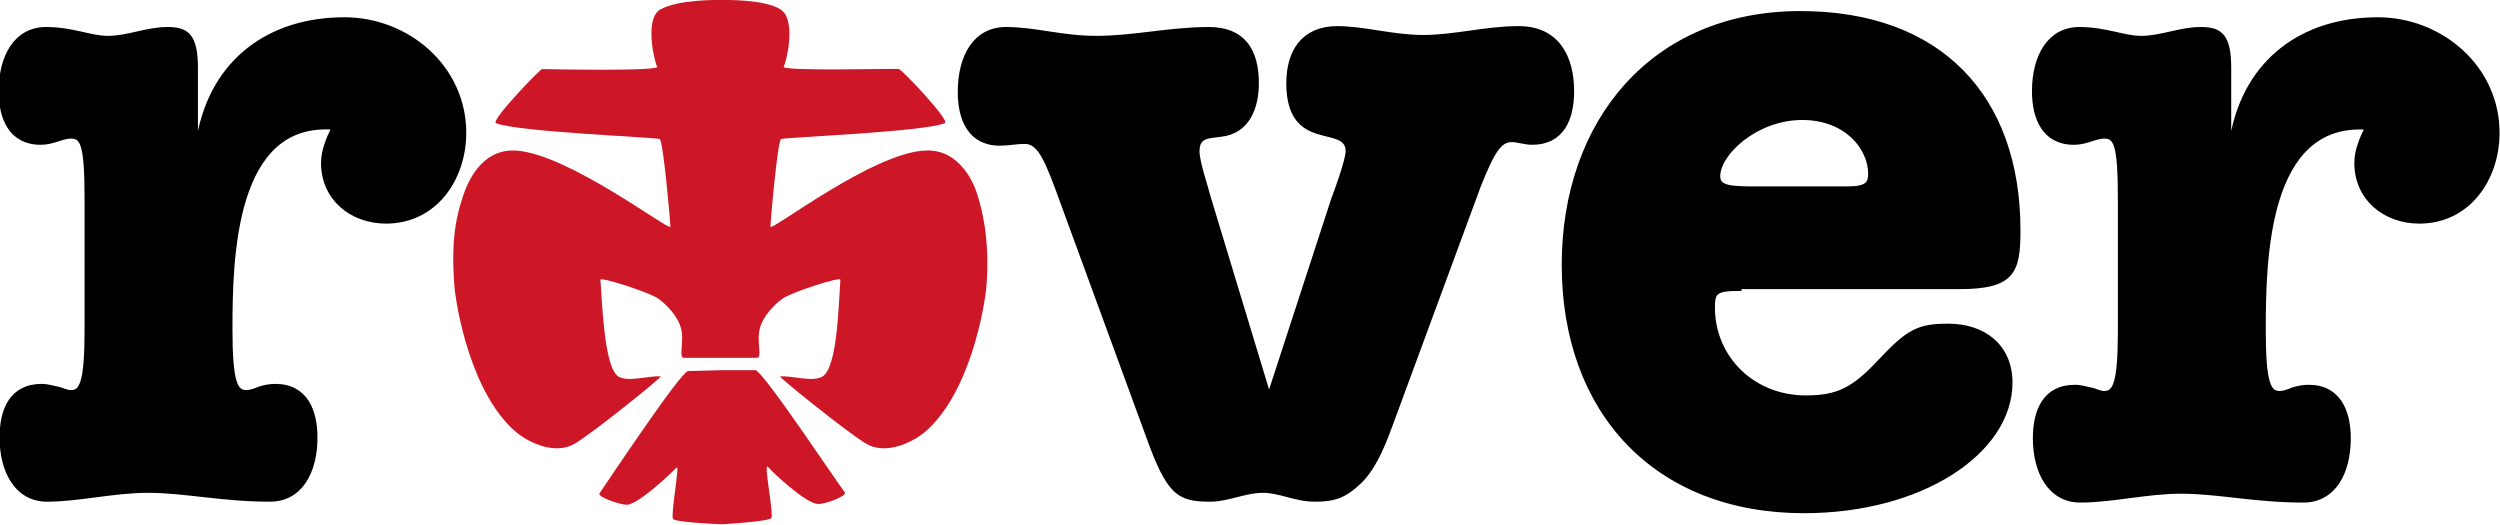 <?xml version="1.0" encoding="utf-8"?>
<!-- Generator: Adobe Illustrator 24.2.3, SVG Export Plug-In . SVG Version: 6.00 Build 0)  -->
<svg version="1.1" id="Ebene_1" xmlns="http://www.w3.org/2000/svg" xmlns:xlink="http://www.w3.org/1999/xlink" x="0px" y="0px"
	 viewBox="0 0 282.3 59.3" style="enable-background:new 0 0 282.3 59.3;" xml:space="preserve">
<style type="text/css">
	.st0{fill-rule:evenodd;clip-rule:evenodd;fill:#CD1626;}
	.st1{stroke:#000000;stroke-width:0.5;}
</style>
<g>
	<g>
		<g>
			<path class="st0" d="M81.5,0c0.4,0,4.9-0.1,6.7,1.1c1.8,1.3,0.5,6.2,0.3,6.4c-0.6,0.6,12.8,0.2,13,0.3c0.3,0,5.8,5.8,5.2,6.1
				c-2.3,1-18.1,1.6-18.5,1.8c-0.4,0.2-1.2,9.3-1.2,9.9c0,0.6,11.6-8.4,17.5-8.6c4-0.2,5.6,4,5.9,5.1c0.4,1.3,1.4,4.7,1,10.1
				c-0.2,2.5-1.9,12.4-7.1,16.7c-1.4,1.1-4.3,2.5-6.5,1.2c-1.9-1.1-10-7.6-9.7-7.6c1.4-0.1,3.7,0.7,4.8,0c1.7-1.1,1.8-8.4,2-10.9
				c0-0.4-5.5,1.4-6.5,2.1c-1,0.7-2.3,2.1-2.6,3.4c-0.4,1.3,0.3,3.3-0.3,3.3h-8.3c-0.6,0,0.1-2-0.3-3.3c-0.3-1.3-1.6-2.7-2.6-3.4
				c-1-0.7-6.6-2.5-6.5-2.1c0.2,2.5,0.4,9.8,2,10.9c1.1,0.7,3.4-0.1,4.8,0c0.3,0-7.8,6.5-9.7,7.6c-2.2,1.3-5.1-0.1-6.5-1.2
				c-5.2-4.3-6.9-14.2-7.1-16.7c-0.4-5.4,0.3-8,1-10.1c0.4-1.2,1.9-5.3,5.9-5.1c5.9,0.3,17.5,9.2,17.5,8.6c0-0.6-0.8-9.6-1.2-9.9
				c-0.4-0.2-16.2-0.8-18.5-1.8c-0.6-0.3,4.9-6,5.2-6.1c0.3,0,13.6,0.3,13-0.3c-0.2-0.2-1.5-5.2,0.3-6.4C76.6-0.1,81.1,0,81.5,0
				L81.5,0z"/>
			<path class="st0" d="M81.5,41.8c0,0-0.5,0,3.8,0c0.8,0,9.3,12.8,10.1,13.8c0.3,0.4-2.3,1.4-3.1,1.3c-1.4-0.1-5.2-3.7-5.6-4.2
				c-0.5-0.5,0.7,5.4,0.4,5.8c-0.3,0.4-5.6,0.7-5.6,0.7S76.3,59,76,58.6c-0.3-0.4,0.8-6.3,0.4-5.8c-0.5,0.5-4.2,4.1-5.6,4.2
				c-0.8,0-3.4-0.9-3.1-1.3c0.7-1,9.2-13.8,10-13.8C81.5,41.8,81.5,41.8,81.5,41.8L81.5,41.8z"/>
		</g>
	</g>
	<path class="st1" d="M22.3,15.3h0.2c1.6-8.4,7.9-13.1,16.4-13.1c7.1,0,13.5,5.4,13.5,12.8c0,5.2-3.3,10-8.8,10
		c-3.9,0-7.1-2.6-7.1-6.6c0-1.4,0.6-2.8,1.2-4C26.3,13.5,26,29.1,26,37.2c0,6,0.6,7.1,1.8,7.1c0.5,0,1-0.2,1.5-0.4
		c0.6-0.2,1.2-0.3,1.8-0.3c3.4,0,4.5,2.8,4.5,5.8c0,3.9-1.7,7-5.1,7c-5.5,0-9.6-1-13.8-1c-3.9,0-7.8,1-11.4,1c-3.4,0-5.1-3.2-5.1-7
		c0-3.1,1.1-5.8,4.5-5.8c0.7,0,1.2,0.2,1.8,0.3c0.5,0.1,1,0.4,1.5,0.4c1.2,0,1.8-1,1.8-7.1V22.5c0-6.3-0.5-7.1-1.8-7.1
		c-1,0-2,0.7-3.4,0.7c-3.4,0-4.5-2.8-4.5-5.8c0-3.9,1.7-7,5.1-7c3,0,5,1,7,1c2.2,0,4.4-1,6.7-1c2.2,0,3.2,0.7,3.2,4.4V15.3z"/>
	<path class="st1" d="M157.3,47.2c-0.8,2.2-2,5.6-3.9,7.3c-1.7,1.6-2.9,1.9-4.9,1.9c-2.3,0-3.9-1-5.9-1c-2,0-4,1-5.9,1
		c-3.6,0-4.7-0.6-7.1-7.3L120,22.9c-1.8-5-2.6-6.9-4.3-6.9c-0.9,0-1.8,0.2-2.8,0.2c-3.4,0-4.5-2.8-4.5-5.8c0-4,1.7-7.1,5.2-7.1
		c3.3,0,6.3,1,10.2,1c4.2,0,8.3-1,12.7-1c3.8,0,5.4,2.3,5.4,6.1c0,2.7-1,5.5-4.1,5.8c-1.4,0.2-2.6,0.1-2.6,1.9c0,1.2,1,4.1,1.3,5.3
		l6.7,22.1h0.2l7.2-22.1c0.4-1,1.6-4.4,1.6-5.3c0-3.4-6.7,0.1-6.7-7.7c0-3.6,1.7-6.2,5.5-6.2c3,0,6.3,1,9.7,1c3.6,0,7-1,10.8-1
		c4.3,0,6,3.2,6,7.1c0,3.1-1.1,5.8-4.5,5.8c-0.8,0-1.6-0.3-2.3-0.3c-1.3,0-2.1,1.1-3.7,5.1L157.3,47.2z"/>
	<path class="st1" d="M196.4,32.6c-2.7,0-3,0.4-3,2.1c0,5.8,4.6,10.2,10.5,10.2c3.6,0,5.4-0.9,8.3-4c3.3-3.5,4.4-4.1,7.8-4.1
		c4,0,7,2.3,7,6.4c0,7.8-10,14.5-23.3,14.5c-16.7,0-27.1-11.2-27.1-27.8c0-16.1,10-28.4,26.7-28.4c15.7,0,24.6,9.4,24.6,24.5
		c0,4.7-0.6,6.4-6.7,6.4H196.4z M208.6,21.3c2.3,0,2.6-0.6,2.6-1.7c0-2.8-2.6-6.3-7.7-6.3c-5.2,0-9.5,4-9.5,6.6
		c0,1.3,1.3,1.4,4.3,1.4H208.6z"/>
	<path class="st1" d="M251.9,15.3h0.2c1.6-8.4,7.9-13.1,16.4-13.1c7.1,0,13.5,5.4,13.5,12.8c0,5.2-3.3,10-8.8,10
		c-3.9,0-7.1-2.6-7.1-6.6c0-1.4,0.6-2.8,1.2-4c-11.4-0.8-11.7,14.7-11.7,22.9c0,6,0.6,7.1,1.8,7.1c0.5,0,1-0.2,1.5-0.4
		c0.6-0.2,1.2-0.3,1.8-0.3c3.4,0,4.5,2.8,4.5,5.8c0,3.9-1.7,7-5.1,7c-5.5,0-9.6-1-13.8-1c-3.9,0-7.8,1-11.4,1c-3.4,0-5.1-3.2-5.1-7
		c0-3.1,1.1-5.8,4.5-5.8c0.7,0,1.2,0.2,1.8,0.3c0.5,0.1,1,0.4,1.5,0.4c1.2,0,1.8-1,1.8-7.1V22.5c0-6.3-0.5-7.1-1.8-7.1
		c-1,0-2,0.7-3.4,0.7c-3.4,0-4.5-2.8-4.5-5.8c0-3.9,1.7-7,5.1-7c3,0,5,1,7,1c2.2,0,4.4-1,6.7-1c2.2,0,3.2,0.7,3.2,4.4V15.3z"/>
</g>
</svg>
